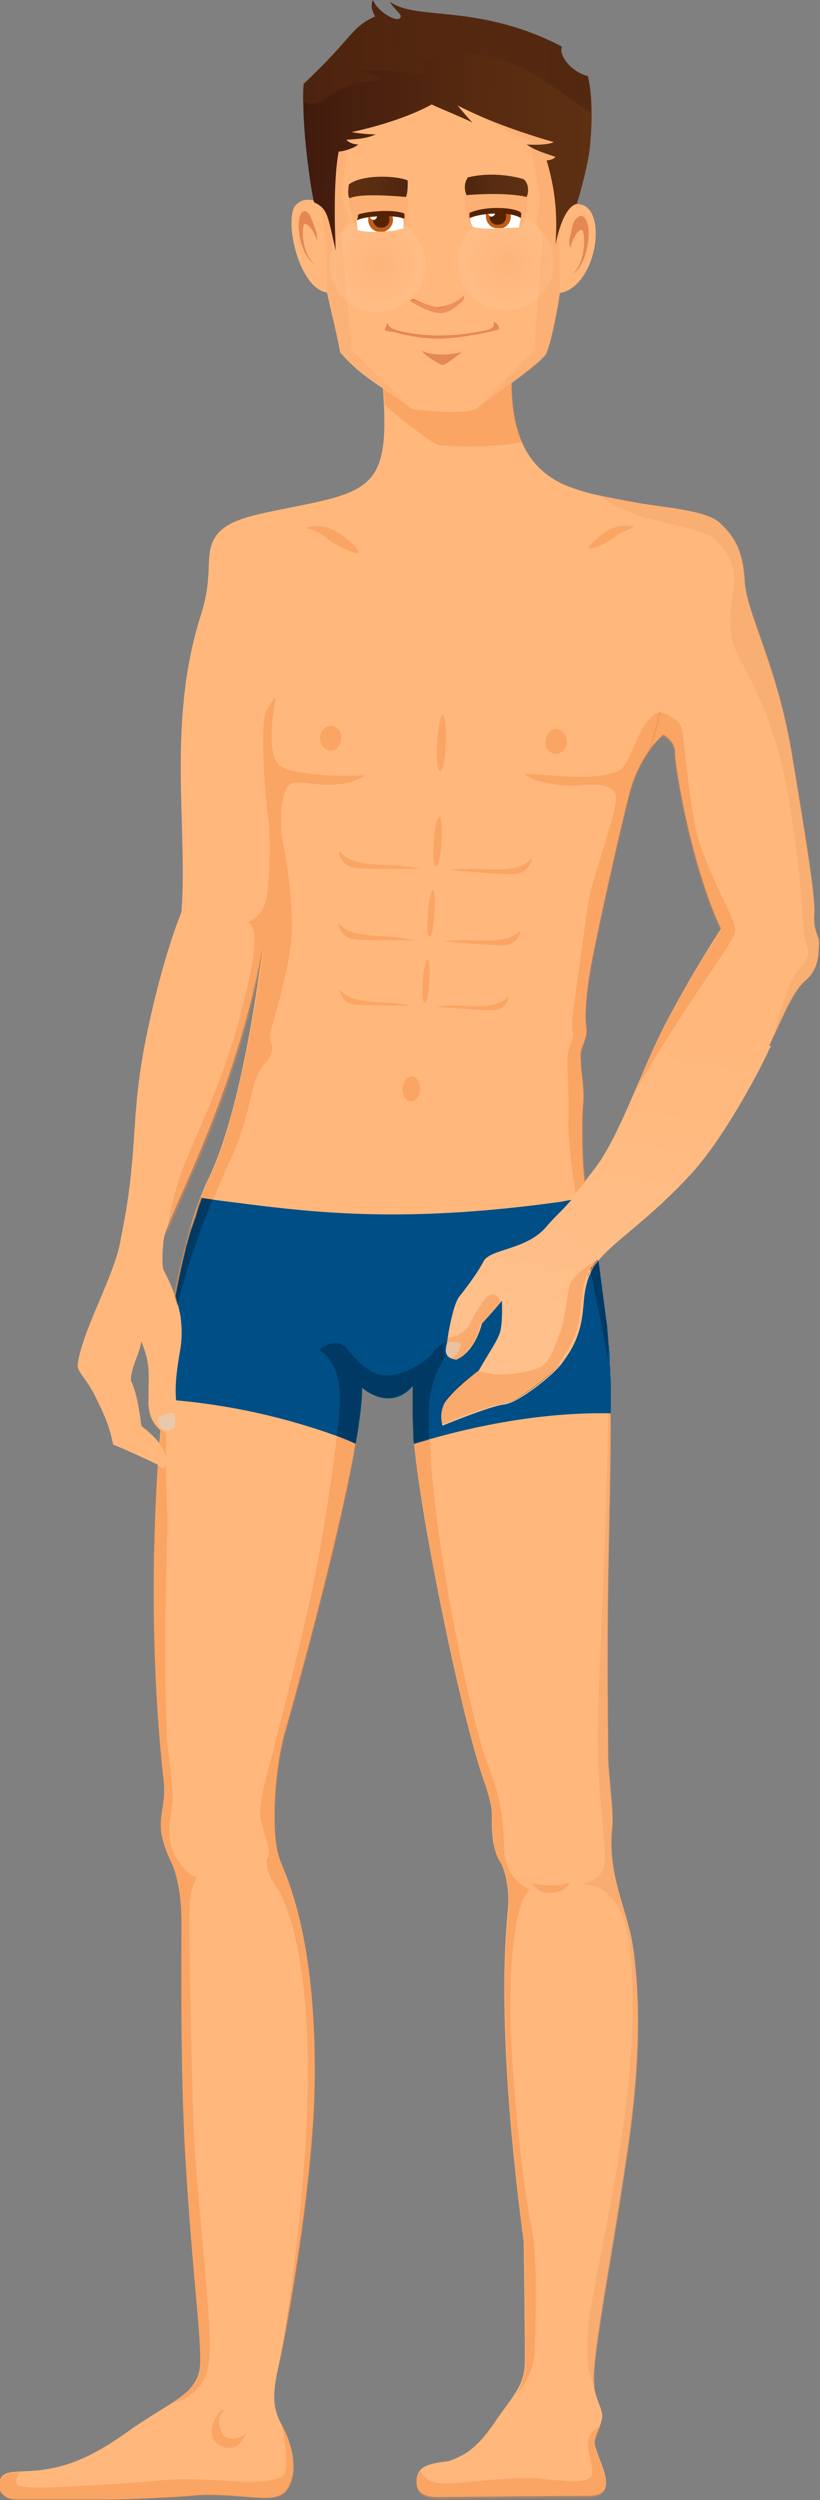 <?xml version="1.0" encoding="utf-8"?>
<!-- Generator: Adobe Illustrator 26.3.1, SVG Export Plug-In . SVG Version: 6.00 Build 0)  -->
<svg version="1.1" id="Calque_1" xmlns="http://www.w3.org/2000/svg" xmlns:xlink="http://www.w3.org/1999/xlink" x="0px" y="0px"
	 viewBox="0 0 139.2 424" style="enable-background:new 0 0 139.2 424;" xml:space="preserve">
<rect x="0" y="0" width="139.2" height="424" fill="#808080" stroke="none"/>
<style type="text/css">
	.st0{fill:#FFB77B;}
	.st1{opacity:0.4;fill:#F28941;}
	.st2{opacity:0.2;fill:#F4A264;}
	.st3{opacity:0.3;fill:#F4A264;}
	.st4{fill:#E58757;}
	.st5{opacity:8.000000e-02;fill:url(#SVGID_1_);}
	.st6{opacity:8.000000e-02;fill:url(#SVGID_00000160155841683727940930000013204496533484000397_);}
	.st7{opacity:0.7;fill:#DB5A21;}
	.st8{opacity:0.3;fill:#FFB888;}
	.st9{opacity:0.4;fill:#FFB888;}
	.st10{fill:#FFFFFF;}
	.st11{fill:#C15C17;}
	.st12{fill:#562300;}
	.st13{fill:url(#SVGID_00000019657222059516513660000009345427000893041066_);}
	.st14{fill:url(#SVGID_00000080912738321407550140000005679559874541477504_);}
	.st15{opacity:0.6;fill:#D36839;}
	.st16{fill:url(#SVGID_00000044146100530241743500000013722799341466489226_);}
	.st17{opacity:0.4;fill:url(#SVGID_00000040562440361763837670000011067759815673266100_);}
	.st18{opacity:0.4;fill:#F4A264;}
	.st19{opacity:0.5;fill:#F28941;}
	.st20{fill:url(#SVGID_00000181062103114545524790000005947771597154241971_);}
	.st21{fill:url(#SVGID_00000045601233721172387980000000564479448391340689_);}
	.st22{opacity:0.5;fill:#DBDBDB;}
	.st23{opacity:0.4;}
	.st24{fill:#F28941;}
	.st25{opacity:0.5;fill:#F4A264;}
	.st26{fill:url(#SVGID_00000074440649081977361240000011184106522130356873_);}
	.st27{fill:#004E86;}
	.st28{opacity:0.25;}
</style>
<g>
	<path class="st0" d="M98.2,224.9c0.8-3.3,0.3-5,1.4-8.3c1.7-5.1,8.5-7.9,17.7-17.9c4.9-5.4,10.4-15.3,12.7-20.1s4.3-10.3,6.7-12.3
		s2.2-4.8,2.3-6.1c0.2-1.3-1-2.1-0.8-5.1s-1.3-12.1-3.8-27.2c-2.5-15.1-7.6-23.6-8-29.2c-0.3-5.6-1.9-7.8-4.2-10
		c-2.4-2.2-9.4-2.6-13.9-3.4c-6-1.1-7.8-1.4-11-2.5c-12.4-4.2-10.5-18-10.2-24.9l-23.1-2.8c2.8,26.6,2,27.7-14.3,30.9
		c-6.2,1.3-11.8,2-13.5,5.7c-1.4,2.9,0,6.1-2.1,12.6c-5.8,18.2-2.2,35.9-3.3,50.4c0,0-3.2,7.5-6,21.3s-1.2,19.2-4.3,34.1
		c-0.8,5.7-6.5,15.4-7.3,21.2c-0.2,1.5,1.4,2.2,3.1,5.8c1.3,2.7,2.2,4.4,2.9,7.9c2.9,1.2,5.5,2.4,8.8,4c1.5-3.3-4-7.1-4-7.1
		c-0.2-0.5-0.5-5.1-1.8-7.8c0.2-2.7,1.4-4.2,1.8-6.6c1.6,4,1.2,5.4,1.2,9.6c0,2.9,0.6,4.9,3.5,6.4c0.9-0.4,1.7-2.9,1.2-5.3
		c-0.5-2.6,0.1-6.9,0.6-9.4c0.9-4.8-0.5-9-2.7-13.3c-0.3-0.5-0.3-3.2,0-5.4c0.8-4.3,12.1-23.8,16.8-49.5c-1.3,10-4.2,29-9.3,39.5
		c-2.8,5.6-6.8,20.2-7,32c0,0-4.5,32.7-0.6,69.2c0.9,6.3-2.2,7,1.3,14.4c0,0,1.8,3.1,1.8,10.3s-0.2,25.6,0.7,40.5
		c0.9,14.9,2.2,26.7,2.4,30.8c0.2,4.2,0.2,5.3-1.3,7.4c-1.6,2.2-6,4.2-10.9,7.7s-8.9,5.5-13.3,6.3s-7.3,0-8.2,1.5
		c-0.9,1.5-0.2,3.7,2.7,3.7s11.3,0,15.1,0s12.2-0.4,15.3-0.7s7.3,0.2,10.6,0.4c3.3,0.2,4.7-0.4,5.5-2.8c0.9-2.4,0.2-6.1-1.3-9
		c-1.7-3.1-2-5-0.9-10.1c1.1-5,6-30.8,6.2-48.8s-2.4-29.3-5.5-36.5c-1.3-3-1.3-6.1-1.3-9s0.4-8.9,1.8-13.8
		c1.8-6.3,12.9-45.9,13.1-58.6c0,0,4.6,4.2,8.6-0.3c0,0-0.1,4.1,0.1,8.4c0.3,9.5,7.8,47.7,12.2,59.7c0,0,1.1,3.1,1.1,5
		s-0.2,5.7,1.6,8.3c0,0,1.6,3.3,1.1,7.9c-0.4,4.6-2,20.8,2.7,56.2c0,0,0.2,13.3,0.2,20.1c0,4.4-2,5.9-5.1,10.5
		c-3.1,4.6-5.3,5.7-7.8,6.6c-3.1,0.4-5.5,0.7-5.5,3.5c0,1.8,1.3,2.6,3.5,2.6s18-0.2,25.7-0.2c6.4,0,0.4-7.4,1.1-9.6
		c0.5-1.8,1.6-3.3,1.1-4.8c-0.4-1.5-1.6-3.3-1.3-6.6c0.4-6.6,3.3-21.4,5.5-36.3c1.6-10.6,2.9-23.7,1.1-36.1
		c-0.9-6.1-4.4-12-3.5-20.1c0.3-2.5-0.7-9-0.7-12.3s-0.2-15.8,0-28.9c0.2-13.1,0.5-19.6,0.4-31.7c-0.1-13-3.5-30.7-4.2-35.2
		c-0.7-4.6-0.7-12-0.4-14.7c0.2-2.6-0.4-5.5-0.4-6.6s-0.2-1.7,0.2-2.8c0.5-1.2,0.9-2.2,0.7-3.5c-0.2-1.3-0.2-5.3,1.1-11.8
		c1.3-6.6,4.4-20.6,6.2-27.6c1.8-7,5.8-10.1,5.8-10.1s2,0.9,2,3.1s2.7,19,7.8,29.8c0,0-4.2,6.3-8.9,15.1c-4.7,8.8-8,19.5-12.4,25.4
		c-4.4,5.9-6,6.8-8.5,9.8c-3.3,3.9-9.5,3.7-10.6,5.8c-1.1,2.1-3.2,4.8-4.2,6.1c-1.1,1.4-2,7-2.2,8.9c-0.2,1.9,1.8,1.9,1.8,1.9
		c3.3-1.5,4.3-6.1,4.3-6.1c1.9-2.1,2.8-3,3.4-3.9c0,0,0.1,3.9-0.4,5.6c-0.6,1.6-1.8,3.3-3.5,6.3c0,0-4.1,3-5.7,5.4
		c0,0-1,1.8-0.4,3.8c0,0,8.3-3.4,10.5-3.6s8.3-5,9.8-7S97.6,227.6,98.2,224.9z"/>
	<path class="st1" d="M88.7,75c-2.5-5.7-1.7-12.7-1.5-17l-23.1-2.8c0.6,5.5,1,9.9,1.2,13.5c3.9,3.3,8,6.5,9.3,6.8
		C76.2,75.7,83.6,76,88.7,75z"/>
	<g id="face_1_">
		<path id="face_2_" class="st0" d="M49.9,35.2c1.4-2.1,3.7-1.2,4.5-0.7c0-6.8,0.5-13.7,0.7-15.1c16-16.6,42.4,0.1,42.4,0.1
			c-0.3,3.3-1.3,9.2-1.5,15.6c7.8-3.6,6.1,13.5-1,14.6c-0.2,2.1-1.6,9.2-2.4,10.4c-1.2,1.9-10.8,8.3-11.6,9.2
			c-2.4,1.1-9.6,0.3-11.1,0.1c-4.6-3.7-8.4-5.2-12.2-9.7c0-0.8-1.8-8.2-2.2-10.1C51,49,48.4,38.5,49.9,35.2z"/>
		<g id="shadow_and_highlight_1_">
			<path class="st2" d="M57.9,39.6l1.4-2.3L58,33.4c0,0,1.2-11.1,1.2-11.5l1.9-7c-2.1,1.1-4.1,2.6-6,4.5c-0.2,1.5-0.7,8.4-0.7,15.1
				c0.6,3.1,0.8,5.7,0.8,5.8c0,0,0.4,8.1,0.3,9.2c0.4,1.9,2.2,9.3,2.2,10.1c3.9,4.5,7.6,6,12.2,9.7c-0.5-0.5-10.2-9.9-10.2-9.9
				L57.9,39.6z"/>
			<path class="st3" d="M95.5,35.2c0-0.1,0.2-0.7,0.6-1.5c0,0,0,0,0-0.1c0.3-5.8,1.2-11.1,1.4-14.1c0,0-4.4-2.8-10.6-4.9
				c-3.4,2.4-6.1,4.5-5.8,4.8c3,2.2,8.9,4.5,8.9,4.5c0,0.4,1.7,9.9,1.7,9.9l-0.6,3.9l1,2.4l-1.4,19.2c0,0-9.8,10.1-9.6,10.1
				c0.8-0.9,10.4-7.3,11.6-9.2c0.8-1.2,2.1-8.3,2.4-10.4L94.9,41C94.9,40.9,95.5,35.1,95.5,35.2z"/>
		</g>
		<g id="smile_1_">
			<path class="st4" d="M78.4,59.7C78,60,75.6,62,75.1,61.9c-0.5-0.1-2.9-1.5-3.5-2.4C74.5,60.8,78.4,59.7,78.4,59.7z"/>
			<path class="st4" d="M65.8,54.7c0,0.7,1,1.1,1,1.1C67.7,56.2,74,58,83,55.9c0,0,1.1-0.3,0.8-1.3c0.4,0,1.1,0.8,0.8,1.3
				c0,0-1.6,0.4-1.6,0.4c-6.9,1.4-10.3,1.6-16.2,0c0,0-1-0.1-1.5-0.3C65.5,55.3,65.8,54.7,65.8,54.7z"/>
		</g>
		<g id="cheeks_1_">
			
				<radialGradient id="SVGID_1_" cx="-651.803" cy="49.283" r="13.791" gradientTransform="matrix(-0.59 1.815874e-02 1.840047e-02 0.582 -299.361 27.678)" gradientUnits="userSpaceOnUse">
				<stop  offset="0" style="stop-color:#ED877C"/>
				<stop  offset="1" style="stop-color:#FFFFFF"/>
			</radialGradient>
			<path class="st5" d="M77.7,44.8c0.1,4.4,3.9,7.9,8.4,7.8c4.5-0.1,8-3.8,7.9-8.3c-0.1-4.4-3.9-7.9-8.4-7.8
				C81.1,36.6,77.5,40.3,77.7,44.8z"/>
			
				<radialGradient id="SVGID_00000049933210945991225950000005818392789596921504_" cx="-614.935" cy="48.631" r="13.792" gradientTransform="matrix(-0.59 1.815874e-02 1.840047e-02 0.582 -299.361 27.678)" gradientUnits="userSpaceOnUse">
				<stop  offset="0" style="stop-color:#ED877C"/>
				<stop  offset="1" style="stop-color:#FFFFFF"/>
			</radialGradient>
			<path style="opacity:8.000000e-02;fill:url(#SVGID_00000049933210945991225950000005818392789596921504_);" d="M55.9,45.1
				c0.1,4.4,3.9,7.9,8.4,7.8c4.5-0.1,8-3.8,7.9-8.3c-0.1-4.4-3.9-7.9-8.4-7.8C59.3,36.9,55.8,40.6,55.9,45.1z"/>
		</g>
		<g id="nose_1_">
			<path class="st7" d="M79,49.8c-1.1,1.4-3.3,2.2-4.7,2.3c-1,0.1-4.1-1.4-4.1-1.4l-0.7,0.2c0.8,0.7,3.2,2,5,2.2
				c1.6,0.1,2.9-1,4.1-2.1C78.8,50.7,78.7,50.2,79,49.8z"/>
			<path class="st8" d="M74,38.2c-0.4,2.4-3.3,10.5-3.2,11.2c0.1,0.5,3.9,2.4,3.8,0.7C74.6,48,74,38.2,74,38.2z"/>
			<path class="st9" d="M80,50c-0.1-0.6-2.6-8-2.6-8.2c-0.2,0.5,1,7.7,0.3,8.8c-0.3,0.5-2.4,1.6-3,1.6c-1.7,0.1-3.9-1.4-5.3-1.4
				c0.5,0.9,3.5,2.7,4.3,3c1.7,0.7,2.9,0.1,3.4-0.1C78,53.6,80.1,51.2,80,50z"/>
		</g>
		<g id="eyes_1_">
			<g>
				<path class="st3" d="M69.2,31.4l-9.9,0.2c-0.5,2.5,0.9,7.1,1.4,7.5c0.1,0.1,7.6-0.3,7.6-0.3C69.3,38.3,69.3,34.1,69.2,31.4z"/>
				<g>
					<path class="st10" d="M60.7,36.6c0.2,0,5-1.7,7.8,0.5l0,1.6c-1.2,0.6-6.2,0.9-7.8,0.3C60.6,38,60.5,37.4,60.7,36.6z"/>
					<g>
						<path class="st11" d="M62.8,36.2c-0.2,0.3-0.3,0.7-0.3,1.2c0.1,1,0.8,1.8,1.7,1.9c0.3,0,0.7,0,1,0c0.9-0.3,1.6-1.2,1.5-2.2
							c0-0.3-0.1-0.6-0.3-0.9C65.3,35.9,63.9,36,62.8,36.2z"/>
						<path class="st12" d="M63.3,37.3c0.1,0.8,0.7,1.4,1.5,1.3c0.8,0,1.4-0.7,1.3-1.5c0-0.8-0.7-1.4-1.5-1.3
							C63.8,35.9,63.2,36.5,63.3,37.3z"/>
						<path class="st10" d="M63.1,37.2c0.3,0.2,0.6,0.1,0.8-0.2c0.2-0.3,0.1-0.7-0.2-0.8c-0.3-0.2-0.6-0.1-0.8,0.2
							C62.7,36.7,62.8,37,63.1,37.2z"/>
					</g>
					<path class="st12" d="M60.8,36.4c1.1-0.5,5.8-1,7.8-0.2c0.1,0.1,0.1,0.8,0,0.9c-1.8-0.8-7.2-0.4-8,0.3L60.8,36.4z"/>
				</g>
				
					<linearGradient id="SVGID_00000175313867094360897910000002630356436191842469_" gradientUnits="userSpaceOnUse" x1="78.804" y1="32.732" x2="88.978" y2="32.732" gradientTransform="matrix(-1 1.890000e-02 1.890000e-02 1 147.396 -2.523)">
					<stop  offset="0" style="stop-color:#4E250F"/>
					<stop  offset="0.456" style="stop-color:#582C11"/>
					<stop  offset="0.995" style="stop-color:#5E3012"/>
				</linearGradient>
				<path style="fill:url(#SVGID_00000175313867094360897910000002630356436191842469_);" d="M69.2,30.6c0,0,0.1,2-0.3,2.8
					c-4.6-0.4-8.2-0.4-9.5,0.2c-0.5-0.1-0.2-2-0.2-2.3C61.5,29.5,67.4,29.8,69.2,30.6z"/>
			</g>
			<g>
				<path class="st3" d="M79.2,30.4l10.3,1.7c0.2,1.5-0.2,5.8-1.3,6.5c-0.1,0.1-7.7,0.1-7.9-0.1C78.8,37.5,78.5,31.5,79.2,30.4z"/>
				<g>
					<path class="st10" d="M88.4,36.9l-0.3,1.7c-2,0-5.7,0.5-7.7-0.1c-0.5-0.1-0.7-2-0.7-2C81.8,35.3,86.4,34.7,88.4,36.9z"/>
					<g>
						<path class="st11" d="M86.4,35.7c0.1,0.2,0.2,0.5,0.3,0.8c0.1,1-0.5,1.9-1.4,2.2c-0.4,0-0.8,0-1.2,0c-0.9-0.2-1.5-0.9-1.6-1.8
							c-0.1-0.5,0.1-1,0.4-1.4C84,35.4,85.3,35.4,86.4,35.7z"/>
						<path class="st12" d="M85.9,36.6c0.1,0.8-0.5,1.5-1.3,1.5c-0.8,0.1-1.5-0.5-1.5-1.3c-0.1-0.8,0.5-1.5,1.3-1.5
							C85.2,35.3,85.9,35.9,85.9,36.6z"/>
						<path class="st10" d="M83.8,36.6c-0.3,0.2-0.6,0.2-0.8-0.1c-0.2-0.3-0.2-0.6,0.1-0.8c0.3-0.2,0.6-0.2,0.8,0.1
							C84.1,36,84.1,36.4,83.8,36.6z"/>
					</g>
					<path class="st12" d="M88.5,36.2c-0.3-0.9-5.6-1.5-8.8-0.1l0,0.9c2.5-1.1,7.5-1,8.7,0L88.5,36.2z"/>
				</g>
				
					<linearGradient id="SVGID_00000029764615364448756610000004068388981898418876_" gradientUnits="userSpaceOnUse" x1="59.103" y1="50.612" x2="69.709" y2="50.612" gradientTransform="matrix(-0.994 0.113 0.113 0.994 142.459 -25.893)">
					<stop  offset="4.950500e-03" style="stop-color:#5E3012"/>
					<stop  offset="0.544" style="stop-color:#582C11"/>
					<stop  offset="1" style="stop-color:#4E250F"/>
				</linearGradient>
				<path style="fill:url(#SVGID_00000029764615364448756610000004068388981898418876_);" d="M79.4,30.1c3.9-1,8-0.2,9.5,0.3
					c1,0.8,0.8,2.4,0.5,3c-4-0.9-10.2-0.3-10.2-0.3C78.7,31.8,78.9,31,79.4,30.1z"/>
			</g>
		</g>
		<g id="ears_1_">
			<path class="st15" d="M99.9,38.8c-0.1-1.1-0.8-3-2-1.8c-0.9,0.8-0.9,2.7-1.3,3.8l0.2,1.3c0.2-0.9,1-3.2,2.1-3.1
				c0.7,2.3,0,6.2-1.9,7.7C99.2,45.3,100.1,41.4,99.9,38.8z"/>
			<path class="st15" d="M50.7,37.9c0.1-1,0.4-2.8,1.6-1.8c0.5,0.4,1.1,2.5,1.5,3.6l0,1.1c-0.2-0.8-1.1-2.9-2.2-2.8
				c-0.6,2.1,0.2,5.8,2.1,7C51.6,43.9,50.6,40.3,50.7,37.9z"/>
		</g>
	</g>
	<g id="hair_1_">
		
			<linearGradient id="SVGID_00000154415586404499840900000009046046304476673457_" gradientUnits="userSpaceOnUse" x1="359.061" y1="30.571" x2="407.904" y2="30.571" gradientTransform="matrix(-1 -7.900000e-03 -7.900000e-03 1 459.591 -6.217)">
			<stop  offset="4.950500e-03" style="stop-color:#5E3012"/>
			<stop  offset="0.366" style="stop-color:#582B11"/>
			<stop  offset="0.854" style="stop-color:#471F0E"/>
			<stop  offset="1" style="stop-color:#401A0D"/>
		</linearGradient>
		<path style="fill:url(#SVGID_00000154415586404499840900000009046046304476673457_);" d="M51.6,14.2c8.6-8.1,7.9-9.5,12.1-11.4
			C63.3,2,62.8,1.2,63.3,0c0.9,2.1,3.7,3.5,4.4,3.2c1.1-0.5-0.6-1.3-1.5-2.9c4.5,3.3,15,0.2,29.2,7.6c-0.6,1.5,1.6,4.3,4.4,5
			c0.7,2.7,0.8,7.2,0.4,11.4c-0.2,3.1-1.7,8.5-2.3,10.3c0,0-2.2,0-3.6,6.9c0.5-6.9-0.6-11.1-1.5-14.3c0.5,0,1.2-0.2,1.5-0.6
			c-1.8-0.6-3.5-1.1-4.9-2.1c1.1,0.1,3.7,0.1,4.6-0.4c-5.5-1.6-11-3.5-16.3-6.2c0,0,0.5,0.7,2.5,2.9c-0.8-0.5-7.4-3.2-6.9-3.1
			c-3.4,1.9-8.5,3.6-13.6,4.7c1.5,0.3,3.4,0.4,4.1,0.4c-1.6,0.7-3.2,0.8-5,0.9c0.4,0.5,1.3,0.8,2,0.8c-0.4,0.5-2.4,1.2-3.3,1.2
			c-0.9,4.5-0.7,13-0.5,16.8c-1.4-5.9-1.3-7.1-3.7-8.2c-0.5-2.1-1.1-6.8-1.3-8.8C51.4,20.1,51.4,15.5,51.6,14.2z"/>
		
			<linearGradient id="SVGID_00000151539569104107904890000013802497700641944984_" gradientUnits="userSpaceOnUse" x1="51.483" y1="9.512" x2="100.295" y2="9.512">
			<stop  offset="4.950500e-03" style="stop-color:#5E3012"/>
			<stop  offset="0.366" style="stop-color:#582B11"/>
			<stop  offset="0.854" style="stop-color:#471F0E"/>
			<stop  offset="1" style="stop-color:#401A0D"/>
		</linearGradient>
		<path style="opacity:0.4;fill:url(#SVGID_00000151539569104107904890000013802497700641944984_);" d="M99.7,12.9
			c-2.8-0.7-5-3.5-4.4-5C81.1,0.5,70.6,3.6,66.1,0.3c1,1.6,2.6,2.4,1.5,2.9C67,3.5,64.2,2.1,63.3,0c-0.5,1.2,0,2,0.3,2.8
			c-4.2,1.9-3.5,3.3-12.1,11.4c-0.1,0.5-0.1,1.6-0.1,3.1c4.9,1.5,3.3-3.3,13.2-3.7c-0.2-0.5-1.3-1.2-3.3-1.4
			c4.7-1.3,14.4,2.4,9.9-1.5c14-5.6,23.7,5.5,29,8.3C100.3,16.7,100.1,14.5,99.7,12.9z"/>
	</g>
	
		<ellipse transform="matrix(4.697565e-02 -0.999 0.999 4.697565e-02 -117.867 245.73)" class="st1" cx="69.8" cy="184.6" rx="2.1" ry="1.5"/>
	
		<ellipse transform="matrix(4.871034e-02 -0.999 0.999 4.871034e-02 -71.659 175.143)" class="st1" cx="56.1" cy="125.2" rx="2.1" ry="1.8"/>
	
		<ellipse transform="matrix(4.871034e-02 -0.999 0.999 4.871034e-02 -35.869 213.845)" class="st1" cx="94.3" cy="125.8" rx="2.1" ry="1.8"/>
	<path class="st1" d="M52,89.5c2.5-0.8,5.2,0.1,8.1,3c2.9,2.8-2.8,0.3-4.2-0.9S53.7,90.1,52,89.5z"/>
	<path class="st1" d="M107.6,89.4c-2.1-0.7-4.5,0.1-6.9,2.5c-2.5,2.4,2.4,0.3,3.6-0.8C105.6,90.2,106.2,90,107.6,89.4z"/>
	<path class="st1" d="M38.2,408.7c-1.7,1.2-0.9,3.5-0.2,4.4c0.8,0.9,3.8,0.6,4-1.2c0,0-1.1,4.8-4.7,2.8
		C34.2,413.1,37.2,408.2,38.2,408.7z"/>
	<path class="st1" d="M90.2,319.4c2.1,0.4,4.2,0.6,6.6-0.1c0,0-1,1.6-2.9,1.7C92,321.2,91.5,320.7,90.2,319.4z"/>
	<path class="st18" d="M136.8,166.3c2.3-2,2.2-4.8,2.3-6.1c0.2-1.3-1-2.1-0.8-5.1c0.2-3-1.3-12.1-3.8-27.2
		c-2.5-15.1-7.6-23.6-8-29.2c-0.3-5.6-1.9-7.8-4.2-10c-2.4-2.2-9.4-2.6-13.9-3.4c-3.3-0.6-5.4-1-7-1.4c2.6,1.7,5.5,3.3,9.2,4.2
		c6.3,1.6,9.3,2,11,3.6c1.7,1.6,3.3,4.3,3,7.2c-0.3,3-1.3,7.9,0.3,11.5c1.7,3.6,7,11.5,9.3,26.9c2.3,15.4,2,19.4,2.3,21.3
		c0.3,2,1.7,3.3-0.7,5.6c-1.7,1.7-3.4,6.9-4.5,11.7C133.2,172,134.9,167.9,136.8,166.3z"/>
	<path class="st1" d="M35.4,200.1c-1.8,3.8-4.2,11.5-5.7,19.7c0.2,0.6,0.4,1.2,0.5,1.8c1.9-8.6,7-20.9,9-25.1
		c2.2-4.6,3.3-10.2,3.8-12.1c0.5-2,1.3-3.4,2-4.1c0.7-0.7,1.2-1.5,1.2-2.5c0-1-0.7-1.3-0.2-3.1c0.5-1.8,3.2-10.8,3.5-15.9
		c0.3-5.1-0.7-12-1.3-15.1c-0.7-3.1-0.7-6.9,0.2-9.5c0.8-2.6,3.5-1,7.8-1.1c4.3-0.2,5.7-1.6,5.7-1.6c-4.7,0.3-13.1-0.2-14.6-1.8
		c-1.5-1.6-1.3-5.7-1-8c0.3-2.3,0.5-3.4,0.5-3.4c-1,0.7-1.8,2.8-1.8,2.8c-0.8,3.3,0,14.3,0.5,17.4c0.5,3.1,0.3,9.8-0.2,13.5
		c-0.5,3.6-3.3,4.4-3.3,4.4c2.2,0.7,1.2,7.2-1.7,17.6c-2.8,10.3-8.5,21.7-9.6,25.1c-0.9,2.7-2,6.6-2.4,10.3
		c2-5.8,12.2-24.5,16.5-48.5C43.4,170.5,40.5,189.6,35.4,200.1z"/>
	<path class="st19" d="M100.2,215.4c1.1,5.4,2.7,13.6,3.3,16.7c-0.4-6.2-1.3-12.9-2.1-18.5C100.9,214.2,100.5,214.8,100.2,215.4z"/>
	<path class="st1" d="M105.1,130.7c-4.3,1.9-11.3,0.7-16.1,0.5c1.5,1.6,7,2.3,9.6,2c2.7-0.3,5.8-0.2,6,2c0.2,2.1-4.2,14.4-4.7,17.7
		c-0.5,3.3-2.1,14.8-2.4,17.1c-0.2,1.8-0.6,4.2-0.2,5.1c0.3,1-1,2.4-1,4.6c0,1.4,0.3,5.1,0.2,10.3c-0.1,2.9,0.5,7.8,1.2,12.4
		c0.5-0.6,1-1.2,1.7-2c-0.5-4.6-0.5-10.8-0.3-13.2c0.2-2.6-0.4-5.5-0.4-6.6c0-1.1-0.2-1.7,0.2-2.8c0.4-1.1,0.9-2.2,0.7-3.5
		s-0.2-5.3,1.1-11.8c1.3-6.6,4.4-20.6,6.2-27.6c0.7-2.8,1.8-5,2.8-6.6c0.2-0.4,0.5-0.7,0.7-1c1.4-4.5,1.8-6.6,1.8-6.6
		C108.4,121.6,107.2,129.7,105.1,130.7z"/>
	<path class="st1" d="M75.2,121.3c0.9,0.3,0.5,9.7-0.5,9.5C73.7,130.6,74.3,121,75.2,121.3z"/>
	<path class="st1" d="M74.6,138.5c0.8,0.3,0.3,8.5-0.6,8.4C73.1,146.7,73.8,138.3,74.6,138.5z"/>
	<path class="st1" d="M57.6,144.3c-0.3,0.5,0.5,2.4,2.3,2.8s8.2,0.2,11.4,0.3c0,0-1.9-0.6-5.7-0.7C61.8,146.6,59.1,146.3,57.6,144.3
		z"/>
	<path class="st1" d="M90.2,145.6c0.2,0.5-0.7,2.4-2.5,2.6c-1.8,0.3-8.2-0.5-11.4-0.6c0,0,1.9-0.4,5.7-0.2
		C85.9,147.6,88.6,147.5,90.2,145.6z"/>
	<path class="st1" d="M73.5,151c0.7,0.2,0.2,8-0.6,7.9S72.8,150.8,73.5,151z"/>
	<path class="st1" d="M57.5,156.5c-0.2,0.4,0.5,2.3,2.1,2.7c1.6,0.4,7.8,0.2,10.8,0.3c0,0-1.8-0.5-5.4-0.7
		C61.4,158.6,58.9,158.4,57.5,156.5z"/>
	<path class="st1" d="M88.3,157.8c0.2,0.5-0.7,2.3-2.3,2.5c-1.7,0.2-7.8-0.5-10.7-0.6c0,0,1.8-0.4,5.4-0.2
		C84.2,159.6,86.7,159.5,88.3,157.8z"/>
	<path class="st1" d="M72.6,162.8c0.7,0.2,0.2,7.5-0.5,7.3C71.3,170,71.9,162.5,72.6,162.8z"/>
	<path class="st1" d="M57.7,167.8c-0.2,0.4,0.5,2.1,2,2.5c1.5,0.3,7.2,0.2,10,0.3c0,0-1.6-0.5-5-0.6C61.4,169.8,59,169.6,57.7,167.8
		z"/>
	<path class="st1" d="M86.3,169c0.2,0.4-0.6,2.1-2.2,2.3s-7.2-0.4-10-0.5c0,0,1.7-0.4,5-0.2S84.8,170.6,86.3,169z"/>
	
		<linearGradient id="SVGID_00000164497020345323339550000011402260265864840089_" gradientUnits="userSpaceOnUse" x1="25.26" y1="229.396" x2="30.839" y2="229.396">
		<stop  offset="0" style="stop-color:#FFB77B;stop-opacity:0.3"/>
		<stop  offset="1" style="stop-color:#FFB77B;stop-opacity:0.6"/>
	</linearGradient>
	<path style="fill:url(#SVGID_00000164497020345323339550000011402260265864840089_);" d="M29.7,219.7c-0.5-1.4-1.1-2.8-1.9-4.3
		c0,0,0-0.1-0.1-0.1c-0.2,1.7-0.3,3,0,4.1c0.3,0.9,0.9,2.2,1.3,3.7c0.3,1,0.5,2.1,0.5,3.2c0,2.6-0.3,6.2-0.5,7.5
		c-0.1,0.7-0.5,2-1.3,2.9c-0.6,0.7-1.5,1.2-2.6,1.1c0.1,2,0.6,3.5,2.1,4.7c0.4,0.3,0.9,0.6,1.4,0.9c0.9-0.4,1.7-2.9,1.2-5.3
		c-0.5-2.6,0.1-6.9,0.6-9.4C31.2,225.6,30.7,222.6,29.7,219.7z"/>
	
		<linearGradient id="SVGID_00000021802871962658315160000010626686074798069655_" gradientUnits="userSpaceOnUse" x1="13.242" y1="239.96" x2="28.261" y2="239.96">
		<stop  offset="0" style="stop-color:#FFB77B;stop-opacity:0.3"/>
		<stop  offset="1" style="stop-color:#FFB77B;stop-opacity:0.6"/>
	</linearGradient>
	<path style="fill:url(#SVGID_00000021802871962658315160000010626686074798069655_);" d="M27.2,244.9c-1.3-1.7-3.1-3-3.1-3
		c-0.2-0.5-0.5-4.9-1.8-7.6c-0.6,0.2-1.3,0.3-2,0.3c-1.3,0-2.2-1.1-4-1.5c-1.1-0.3-2.1-1.1-2.9-2.1c0,0.1,0,0.2-0.1,0.3
		c-0.2,1.5,1.4,2.2,3.1,5.8c1.3,2.7,2.2,4.4,2.9,7.9c2.5,1,4.9,2.2,7.7,3.5c0.4,0.2,0.7,0.3,1.1,0.5C28.6,247.6,28,246.2,27.2,244.9
		z"/>
	<path class="st22" d="M28,239.9c0.7-0.2,1.5-0.5,1.6,0.1s0.6,2.4-0.8,2.6c-1.4,0.3-1.8-1-2-1.6C26.6,240.4,27,240.2,28,239.9z"/>
	<path class="st1" d="M90.2,377.6c-1.2-5.3-3.1-22.1-3.5-33.5c-0.4-11.4,0.9-22.3,3.3-23.6c0,0-4.2-1.5-4.4-6.6
		c-0.2-5-0.4-8.8-2.9-14.9c-2.4-6.1-10.2-40.9-9.8-59.7c0.1-4.3,1.5-7.3,2.9-9.3c1.2-1.7,2.2-2.5,2.2-2.5s-1.2-0.3-2.4,0.2
		c-0.6,0.2-1.3,0.6-1.8,1.4c-1.6,2.2-5.5,4.2-8.2,4.2c-2.7,0-4.9-2.4-6.7-4.6c-1.8-2.2-4.7,0.2-4.7,0.2c2.7,2,3.5,4.6,3.5,8.5
		c0,3.9-2,18.2-4,28.7c-2,10.5-6.7,28.2-7.5,31.5c-0.9,3.3-2.2,7.9-2,10.3c0.2,2.4,2.2,6.3,1.1,7.4c0,0-0.4,1.8,1.3,4.2
		c1.8,2.4,11.3,18.8,0.7,82.5c1.1-5,6-30.8,6.2-48.8c0.2-17.9-2.4-29.3-5.5-36.5c-1.3-3-1.3-6.1-1.3-9c0-2.8,0.4-8.9,1.8-13.8
		c1.8-6.3,12.9-45.9,13.1-58.6c0,0,4.6,4.2,8.6-0.3c0,0-0.1,4.1,0.1,8.4c0.3,9.5,7.8,47.7,12.2,59.7c0,0,1.1,3.1,1.1,5
		c0,2-0.2,5.7,1.6,8.3c0,0,1.6,3.3,1.1,7.9c-0.4,4.6-2,20.8,2.7,56.2c0,0,0.2,13.3,0.2,20.1c0,2.3-0.6,3.8-1.5,5.4
		c1.9-1.9,2.9-4.7,3.1-7.1C90.8,395.6,91.4,382.9,90.2,377.6z"/>
	<g class="st23">
		<path class="st24" d="M28.2,247.7c0,0.1,0,0.1,0,0.2C28.2,247.8,28.2,247.7,28.2,247.7z"/>
		<path class="st24" d="M27.1,244.9c0.6,0.8,1.1,1.8,1.1,2.7c0-1.6,0-3.2,0-4.5c-0.3-0.2-0.6-0.4-0.9-0.6
			C27.3,243.3,27.2,244.1,27.1,244.9z"/>
		<path class="st24" d="M35.6,396.7c0-5.3-2.2-24.9-2.7-35c-0.4-10.1-0.9-35.2-0.7-38.7c0.2-3.5,1.3-4.6,1.3-4.6
			c-1.1-0.2-2.9-1.5-4.2-4.6c-1.3-3.1,0.2-7.2,0-9.8c-0.2-2.6-0.9-8.3-0.9-8.3c-0.9-18.8,0.2-35,0-39.2c-0.1-2.1-0.2-5.5-0.3-8.6
			c0,0.4-0.1,0.8-0.3,1.2c-0.4-0.2-0.7-0.4-1.1-0.5c-0.8,13-1.3,32.3,1,52.8c0.9,6.3-2.2,7,1.3,14.4c0,0,1.8,3.1,1.8,10.3
			s-0.2,25.6,0.7,40.5c0.9,14.9,2.2,26.7,2.4,30.8c0.2,4.2,0.2,5.3-1.3,7.4c-0.7,0.9-1.8,1.8-3.4,2.8
			C35.6,405.6,35.6,401.5,35.6,396.7z"/>
	</g>
	<path class="st1" d="M48.3,419.6c-0.7,1.3-5.5,1.5-8,1.3c-2.4-0.2-9.5-0.7-13.1-0.2c-3.5,0.4-13.5,0.9-17.1,1.1
		C6.6,422,3,422,2.8,421.2c-0.1-0.5,0-1.2,0.6-1.9c-1.6,0.1-2.6,0.2-3.1,1c-0.9,1.5-0.2,3.7,2.7,3.7s11.3,0,15.1,0
		s12.2-0.4,15.3-0.7c3.1-0.2,7.3,0.2,10.6,0.4c3.3,0.2,4.7-0.4,5.5-2.8c0.9-2.4,0.2-6.1-1.3-9c-0.2-0.4-0.4-0.7-0.5-1.1
		C48.6,414.5,48.8,418.5,48.3,419.6z"/>
	<path class="st1" d="M99.9,415.7c0.9,3.9,1.1,4.6-0.9,5c-2,0.4-4.9-0.2-8.9-0.4s-11.5,0.9-14.6,0.9c-2.3,0-3.5-0.9-4.1-2.1
		c-0.5,0.5-0.7,1.1-0.7,2.1c0,1.8,1.3,2.6,3.5,2.6c2.2,0,18-0.2,25.7-0.2c6.4,0,0.4-7.4,1.1-9.6c0.3-0.9,0.7-1.7,0.9-2.5
		C100.7,412.1,99.4,413.3,99.9,415.7z"/>
	<path class="st25" d="M101.5,292.5c-0.2,12.7,1.6,20.6,1.1,23.6c-0.4,3.1-4,3.5-4,3.5c1.1,0,3.8,0.4,4.7,1.8c0.9,1.3,4.7,2,4,22.8
		c-0.7,20.8-7.1,44-7.5,51.2c-0.3,5.4,0.2,7.6,1.2,9.4c-0.1-0.7-0.1-1.4-0.1-2.2c0.4-6.6,3.3-21.4,5.5-36.3
		c1.6-10.6,2.9-23.7,1.1-36.1c-0.9-6.1-4.4-12-3.5-20.1c0.3-2.5-0.7-9-0.7-12.3c0-3.3-0.2-15.8,0-28.9c0.2-13.1,0.5-19.6,0.4-31.7
		c0-3-0.2-6.2-0.5-9.4C103.6,249.7,101.7,280.8,101.5,292.5z"/>
	
		<linearGradient id="SVGID_00000031202208201786990480000001471413190127939000_" gradientUnits="userSpaceOnUse" x1="99.507" y1="224.191" x2="108.054" y2="173.785">
		<stop  offset="0" style="stop-color:#FFC08B"/>
		<stop  offset="0.999" style="stop-color:#FFB77B"/>
	</linearGradient>
	<path style="fill:url(#SVGID_00000031202208201786990480000001471413190127939000_);" d="M112.3,175c-4.1,8.3-7.2,17.8-11.3,23.2
		c-0.6,0.8-1.2,1.6-1.7,2.3c-3.2,4-4.6,5-6.8,7.6c-3.3,3.9-9.5,3.7-10.6,5.8c-1.1,2.1-3.2,4.8-4.2,6.1c-1.1,1.4-2,7-2.2,8.9
		c-0.2,1.9,1.8,1.9,1.8,1.9c3.3-1.5,4.3-6.1,4.3-6.1c1.9-2.1,2.8-3,3.4-3.9c0,0,0.1,3.9-0.4,5.6c-0.6,1.6-1.8,3.3-3.5,6.3
		c0,0-4.1,3-5.7,5.4c0,0-1,1.8-0.4,3.8c0,0,8.3-3.4,10.5-3.6c2.2-0.2,8.3-5,9.8-7c1.4-2,2.4-3.5,3.1-6.2c0.8-3.3,0.3-5,1.4-8.3
		c0.4-1.1,0.9-2,1.7-2.9c2.9-3.6,8.7-7,16-15c4.9-5.4,10.4-15.3,12.7-20.1c0.2-0.5,0.4-0.9,0.7-1.4L112.3,175z"/>
	<path class="st1" d="M112.5,124.9c0,0,2,0.9,2,3.1c0,2.2,2.7,19,7.8,29.8c0,0-4.2,6.3-8.9,15.1c-2.1,4-3.9,8.3-5.7,12.4
		c8.8-15.4,17-25.5,17.1-27.4c0.2-2-5.3-10.7-6.7-17.4c-1.3-6.7-1.8-13-2.2-16.1c-0.3-3.1-4-3.6-4-3.6s-0.4,2.1-1.8,6.6
		C111.5,125.7,112.5,124.9,112.5,124.9z"/>
	<path class="st1" d="M82.4,220.3c-1.6,2-2.4,3.7-2.7,4.4c-0.2,0.6-2.2,2.4-4,2.1c-0.1,0.8-0.2,1.6-0.3,2.1
		c-0.2,1.9,1.8,1.9,1.8,1.9c3.3-1.5,4.3-6.1,4.3-6.1c1.9-2.1,2.8-3,3.4-3.9C84.9,220.6,83.9,218.3,82.4,220.3z"/>
	<path class="st1" d="M96.6,218.3c-0.4,2-0.7,5.5-1.6,7.9c-0.9,2.4-1.8,5.3-3.8,5.9c-2,0.7-5.8,1.3-7.8,0.9
		c-0.9-0.2-1.8-0.3-2.5-0.6c0,0-0.1,0.1-0.1,0.1c0,0-4.1,3-5.7,5.4c0,0-1,1.8-0.4,3.8c0,0,8.3-3.4,10.5-3.6c2.2-0.2,8.3-5,9.8-7
		c1.4-2,2.4-3.5,3.1-6.2c0.8-3.3,0.3-5,1.4-8.3c0.3-1,0.9-1.9,1.6-2.8C99.1,215.1,96.9,216.7,96.6,218.3z"/>
	<path class="st22" d="M76.9,227.6c0.5,0,1.5,0,1.3,0.6s-0.7,2.2-1.8,2.1c-1-0.1-0.9-1.5-0.7-2.1S76.1,227.6,76.9,227.6z"/>
	<polygon points="60.4,244.8 60.4,244.8 60.4,244.8 	"/>
	<path d="M102.4,220.4c0.1,0.8,0.2,1.5,0.3,2.3C102.5,221.9,102.5,221.1,102.4,220.4z"/>
	<path d="M102.6,222.7c0.1,0.7,0.2,1.5,0.3,2.2C102.8,224.2,102.7,223.4,102.6,222.7z"/>
	<path d="M102.1,218.1c0.1,0.7,0.2,1.5,0.3,2.2C102.3,219.6,102.2,218.8,102.1,218.1z"/>
	<path d="M100.7,214.5C100.7,214.5,100.7,214.5,100.7,214.5c0.1-0.2,0.3-0.4,0.4-0.6c-0.2,0.2-0.3,0.5-0.5,0.7
		C100.7,214.6,100.7,214.6,100.7,214.5z"/>
	<path d="M101.7,215.9c0.1,0.7,0.2,1.4,0.3,2.1C101.9,217.3,101.8,216.6,101.7,215.9z"/>
	<path d="M100.5,214.8c-0.2,0.2-0.3,0.5-0.4,0.7C100.2,215.3,100.4,215.1,100.5,214.8z"/>
	<path d="M98.3,224.9c-0.7,2.7-1.7,4.3-3.1,6.2c-1.4,2-7.5,6.8-9.8,7c-2.2,0.2-10.5,3.6-10.5,3.6c-0.1-0.5-0.2-1-0.2-1.5
		c0,0.5,0,1,0.2,1.5c0,0,8.3-3.4,10.5-3.6c2.2-0.2,8.3-5,9.8-7C96.6,229.2,97.6,227.6,98.3,224.9c0.8-3.2,0.3-5,1.4-8.3
		c0.1-0.3,0.2-0.6,0.4-0.9c-0.1,0.3-0.3,0.6-0.4,0.9C98.6,219.9,99.1,221.6,98.3,224.9z"/>
	<path d="M101.4,213.6c0.1,0.7,0.2,1.4,0.3,2.1C101.6,215,101.5,214.3,101.4,213.6z"/>
	<path d="M31.3,212.3c0.1-0.4,0.2-0.9,0.3-1.3C31.5,211.4,31.4,211.8,31.3,212.3z"/>
	<path d="M101.1,214c-0.1,0.2-0.3,0.4-0.4,0.6c0.2-0.3,0.4-0.6,0.7-0.9l0,0C101.3,213.7,101.3,213.8,101.1,214
		C101.2,213.9,101.2,213.9,101.1,214z"/>
	<path d="M32.5,208.1c0.1-0.3,0.2-0.6,0.3-0.9C32.7,207.5,32.6,207.8,32.5,208.1z"/>
	<path d="M31.7,210.7c0.2-0.7,0.4-1.4,0.6-2.1C32.1,209.3,31.9,210,31.7,210.7z"/>
	<path d="M30.7,223.5c0,0.1,0,0.1,0,0.2C30.7,223.6,30.7,223.6,30.7,223.5z"/>
	<path d="M103.6,235c0,0.7,0,1.4,0,2.1C103.7,236.5,103.7,235.8,103.6,235z"/>
	<path d="M32.3,208.6c0.1-0.2,0.1-0.4,0.2-0.5C32.4,208.3,32.4,208.5,32.3,208.6z"/>
	<path d="M31.7,211c0-0.1,0-0.2,0.1-0.3C31.7,210.8,31.7,210.9,31.7,211z"/>
	<path d="M32.7,207.2c0.1-0.3,0.2-0.5,0.3-0.8C32.9,206.6,32.8,206.9,32.7,207.2z"/>
	<path d="M31.3,212.3C31.3,212.3,31.3,212.3,31.3,212.3C31.3,212.3,31.3,212.3,31.3,212.3z"/>
	<path d="M102.6,222.7C102.6,222.7,102.6,222.7,102.6,222.7C102.6,222.7,102.6,222.7,102.6,222.7z"/>
	<path d="M102.9,224.9c0,0.1,0,0.1,0,0.2C102.9,225.1,102.9,225,102.9,224.9z"/>
	<path d="M101.7,215.7c0,0.1,0,0.1,0,0.2C101.7,215.8,101.7,215.8,101.7,215.7z"/>
	<polygon points="101.4,213.6 101.4,213.6 101.4,213.6 	"/>
	<path d="M102.3,220.3C102.3,220.3,102.4,220.3,102.3,220.3C102.4,220.3,102.3,220.3,102.3,220.3z"/>
	<path d="M102,218c0,0.1,0,0.1,0,0.2C102,218.1,102,218,102,218z"/>
	<path d="M100.7,214.5C100.7,214.5,100.7,214.5,100.7,214.5C100.7,214.5,100.7,214.5,100.7,214.5z"/>
	<path d="M30.3,221.5c0.2,0.7,0.3,1.3,0.4,2C30.6,222.8,30.4,222.2,30.3,221.5C30.3,221.5,30.3,221.5,30.3,221.5
		C30.3,221.5,30.3,221.5,30.3,221.5z"/>
	<path d="M60.4,244.8L60.4,244.8c0.3-1.9,0.6-3.7,0.8-5.3C61,241,60.8,242.8,60.4,244.8z"/>
	<path d="M75.4,228.8C75.4,228.8,75.4,228.8,75.4,228.8c-0.1,0.6,0.1,1,0.3,1.2c0,0,0,0,0,0C75.5,229.8,75.4,229.4,75.4,228.8z"/>
	<path d="M103.6,234.8c0,0.1,0,0.1,0,0.2C103.6,235,103.6,234.9,103.6,234.8z"/>
	<path class="st27" d="M103.7,237.2c0-0.7,0-1.4,0-2.1c0-0.1,0-0.1,0-0.2c0-0.7-0.1-1.4-0.1-2.1c0-0.1,0-0.1,0-0.2
		c0-0.1,0-0.2,0-0.3c0,0,0,0,0,0c0-0.4-0.1-0.8-0.1-1.2c0-0.2,0-0.5,0-0.7c0,0,0-0.1,0-0.1c0-0.1,0-0.1,0-0.2c0-0.1,0-0.1,0-0.2
		c0-0.4-0.1-0.9-0.1-1.3c0-0.2,0-0.4-0.1-0.6c0,0,0,0,0,0c0-0.1,0-0.1,0-0.2c0-0.1,0-0.2,0-0.3c-0.1-0.7-0.1-1.4-0.2-2.2
		c0-0.1,0-0.1,0-0.2c-0.1-0.7-0.2-1.5-0.3-2.2c0,0,0,0,0,0c-0.1-0.8-0.2-1.6-0.3-2.3c0,0,0,0,0,0c-0.1-0.7-0.2-1.5-0.3-2.2
		c0-0.1,0-0.1,0-0.2c-0.1-0.7-0.2-1.4-0.3-2.1c0-0.1,0-0.1,0-0.2c-0.1-0.7-0.2-1.4-0.3-2.1c0,0,0,0,0,0c-0.2,0.3-0.5,0.6-0.7,0.9
		c0,0,0,0,0,0c0,0-0.1,0.1-0.1,0.1c0,0.1-0.1,0.1-0.1,0.2c-0.1,0.2-0.2,0.4-0.3,0.6c0,0,0,0,0,0c0,0-0.1,0.1-0.1,0.1
		c0,0,0,0.1,0,0.1c-0.1,0.3-0.3,0.6-0.4,0.9c-1.1,3.3-0.6,5.1-1.4,8.3c-0.7,2.7-1.7,4.3-3.1,6.2c-1.4,2-7.5,6.8-9.8,7
		c-2.2,0.2-10.5,3.6-10.5,3.6c-0.1-0.5-0.2-1-0.2-1.5c0-1.4,0.6-2.4,0.6-2.4c1.6-2.4,5.7-5.4,5.7-5.4c0,0,0.1-0.1,0.1-0.1
		c0,0,0,0,0,0c1.7-3,2.9-4.6,3.5-6.2c0.6-1.6,0.4-5.6,0.4-5.6c-0.7,0.9-1.6,1.9-3.4,3.9c0,0-1,4.6-4.3,6.1c0,0-0.9,0-1.5-0.6
		c-0.2-0.3-0.4-0.7-0.3-1.2c0,0,0,0,0,0c0,0,0,0,0,0c0-0.3,0.1-0.7,0.2-1.1c0-0.3,0.1-0.6,0.1-0.9c0,0,0,0,0,0
		c0.4-2.4,1.1-5.7,1.9-6.8c1.1-1.4,3.1-4,4.2-6.1c1.1-2.1,7.3-1.9,10.6-5.8c1.8-2.1,2.2-2.2,4.3-4.6c-0.6,0.1-1.3,0.2-1.6,0.3
		c-28.8,4-44.1,1.6-59-0.3c-0.7-0.1-1.4-0.2-2.1-0.3c-0.1,0.2-0.2,0.5-0.3,0.8c-0.1,0.2-0.1,0.3-0.2,0.5c-0.1,0.3-0.2,0.7-0.3,1
		c-0.1,0.3-0.2,0.6-0.3,1c-0.1,0.3-0.2,0.5-0.3,0.8c-0.1,0.3-0.2,0.6-0.3,0.9c-0.1,0.2-0.1,0.4-0.2,0.5c-0.2,0.7-0.4,1.4-0.6,2.1
		c0,0.1,0,0.2-0.1,0.3c-0.1,0.4-0.2,0.9-0.3,1.3c0,0,0,0,0,0c-0.6,2.3-1.1,4.8-1.6,7.4c0,0,0,0,0,0c0,0.1,0.1,0.3,0.1,0.4
		c0,0.1,0.1,0.3,0.1,0.4c0.1,0.3,0.2,0.7,0.3,1c0.2,0.7,0.3,1.3,0.4,2c0,0.1,0,0.1,0,0.2c0.2,1.6,0.2,3.3-0.1,5.1
		c-0.4,2.3-1,5.9-0.7,8.6c12.3,1.1,21.9,4.1,27.4,6.1c1.3,0.5,2.3,0.9,3.1,1.3c0.3-1.9,0.6-3.7,0.8-5.3c0.2-1.6,0.3-3,0.3-4.2
		c0,0,4.6,4.2,8.6-0.3c0,0-0.1,4.1,0.1,8.4c0,0.4,0,0.9,0.1,1.4c0.9-0.3,1.8-0.5,2.6-0.8c14.4-4.1,25.1-4.5,30.3-4.4
		c0.2,0,0.3,0,0.5,0C103.7,238.8,103.7,238,103.7,237.2z"/>
	<path d="M75.6,227.7c0-0.3,0.1-0.6,0.1-0.9c0,0,0,0,0,0C75.7,227.1,75.6,227.4,75.6,227.7C75.6,227.7,75.6,227.7,75.6,227.7
		L75.6,227.7z"/>
	<path d="M101.2,213.9C101.2,213.9,101.2,213.9,101.2,213.9C101.2,213.9,101.2,213.9,101.2,213.9z"/>
	<path d="M100.1,215.6C100.1,215.6,100.1,215.7,100.1,215.6C100.1,215.7,100.1,215.6,100.1,215.6z"/>
	<path d="M81,232.6c0,0-4.1,3-5.7,5.4c0,0-0.6,1-0.6,2.4c0-1.4,0.6-2.4,0.6-2.4C76.9,235.5,81,232.6,81,232.6c0,0,0.1-0.1,0.1-0.1
		c0,0,0,0,0,0C81,232.5,81,232.5,81,232.6z"/>
	<path d="M100.6,214.7c0,0.1-0.1,0.1-0.1,0.2C100.6,214.8,100.6,214.7,100.6,214.7z"/>
	<path class="st28" d="M33.8,203.9c-0.1,0.2-0.1,0.3-0.2,0.5c-0.1,0.3-0.2,0.7-0.3,1c-0.1,0.3-0.2,0.6-0.3,1
		c-0.1,0.3-0.2,0.5-0.3,0.8c-0.1,0.3-0.2,0.6-0.3,0.9c-0.1,0.2-0.1,0.4-0.2,0.5c-0.2,0.7-0.4,1.4-0.6,2.1c0,0.1,0,0.2-0.1,0.3
		c-0.1,0.4-0.2,0.9-0.3,1.3c0,0,0,0,0,0c-0.6,2.3-1.1,4.8-1.6,7.4c0,0,0,0,0,0c0,0.1,0.1,0.3,0.1,0.4c0,0.1,0.1,0.3,0.1,0.4
		c0.1,0.3,0.2,0.7,0.3,1c1.3-5.6,3.8-12.7,6-18.1c-0.7-0.1-1.4-0.2-2.1-0.3C34,203.4,33.9,203.6,33.8,203.9z"/>
	<path class="st28" d="M100.7,214.5c-0.2,0.3-0.4,0.6-0.5,0.9c1,4.6,2.3,11.4,3,15.2c0-1,0-1.9,0-2.8c0-0.1,0-0.1,0-0.2
		c0-0.1,0-0.2,0-0.3c-0.1-0.7-0.1-1.4-0.2-2.2c0-0.1,0-0.1,0-0.2c-0.1-0.7-0.2-1.5-0.3-2.2c0,0,0,0,0,0c-0.1-0.8-0.2-1.6-0.3-2.3
		c0,0,0,0,0,0c-0.1-0.7-0.2-1.5-0.3-2.2c0-0.1,0-0.1,0-0.2c-0.1-0.7-0.2-1.4-0.3-2.1c0-0.1,0-0.1,0-0.2c-0.1-0.7-0.2-1.4-0.3-2.1
		c0,0,0,0,0,0C101.1,213.9,100.9,214.2,100.7,214.5C100.7,214.5,100.7,214.5,100.7,214.5z"/>
	<path class="st28" d="M72.8,239.3c0.1-4.3,1.5-7.3,2.9-9.3l0,0c-0.2-0.3-0.4-0.7-0.3-1.2c0,0,0,0,0,0c0,0,0,0,0,0
		c0-0.3,0.1-0.7,0.2-1.1c-0.6,0.2-1.3,0.6-1.8,1.4c-1.6,2.2-5.5,4.2-8.2,4.2c-2.7,0-4.9-2.4-6.7-4.6c-1.8-2.2-4.7,0.2-4.7,0.2
		c2.7,2,3.5,4.6,3.5,8.5c0,1.2-0.2,3.4-0.5,6.1c1.3,0.5,2.3,0.9,3.1,1.3c0.3-1.9,0.6-3.7,0.8-5.3c0.2-1.6,0.3-3,0.3-4.2
		c0,0,4.6,4.2,8.6-0.3c0,0-0.1,4.1,0.1,8.4c0,0.4,0,0.9,0.1,1.4c0.9-0.3,1.8-0.5,2.6-0.8C72.8,242.3,72.8,240.8,72.8,239.3z"/>
</g>
</svg>
